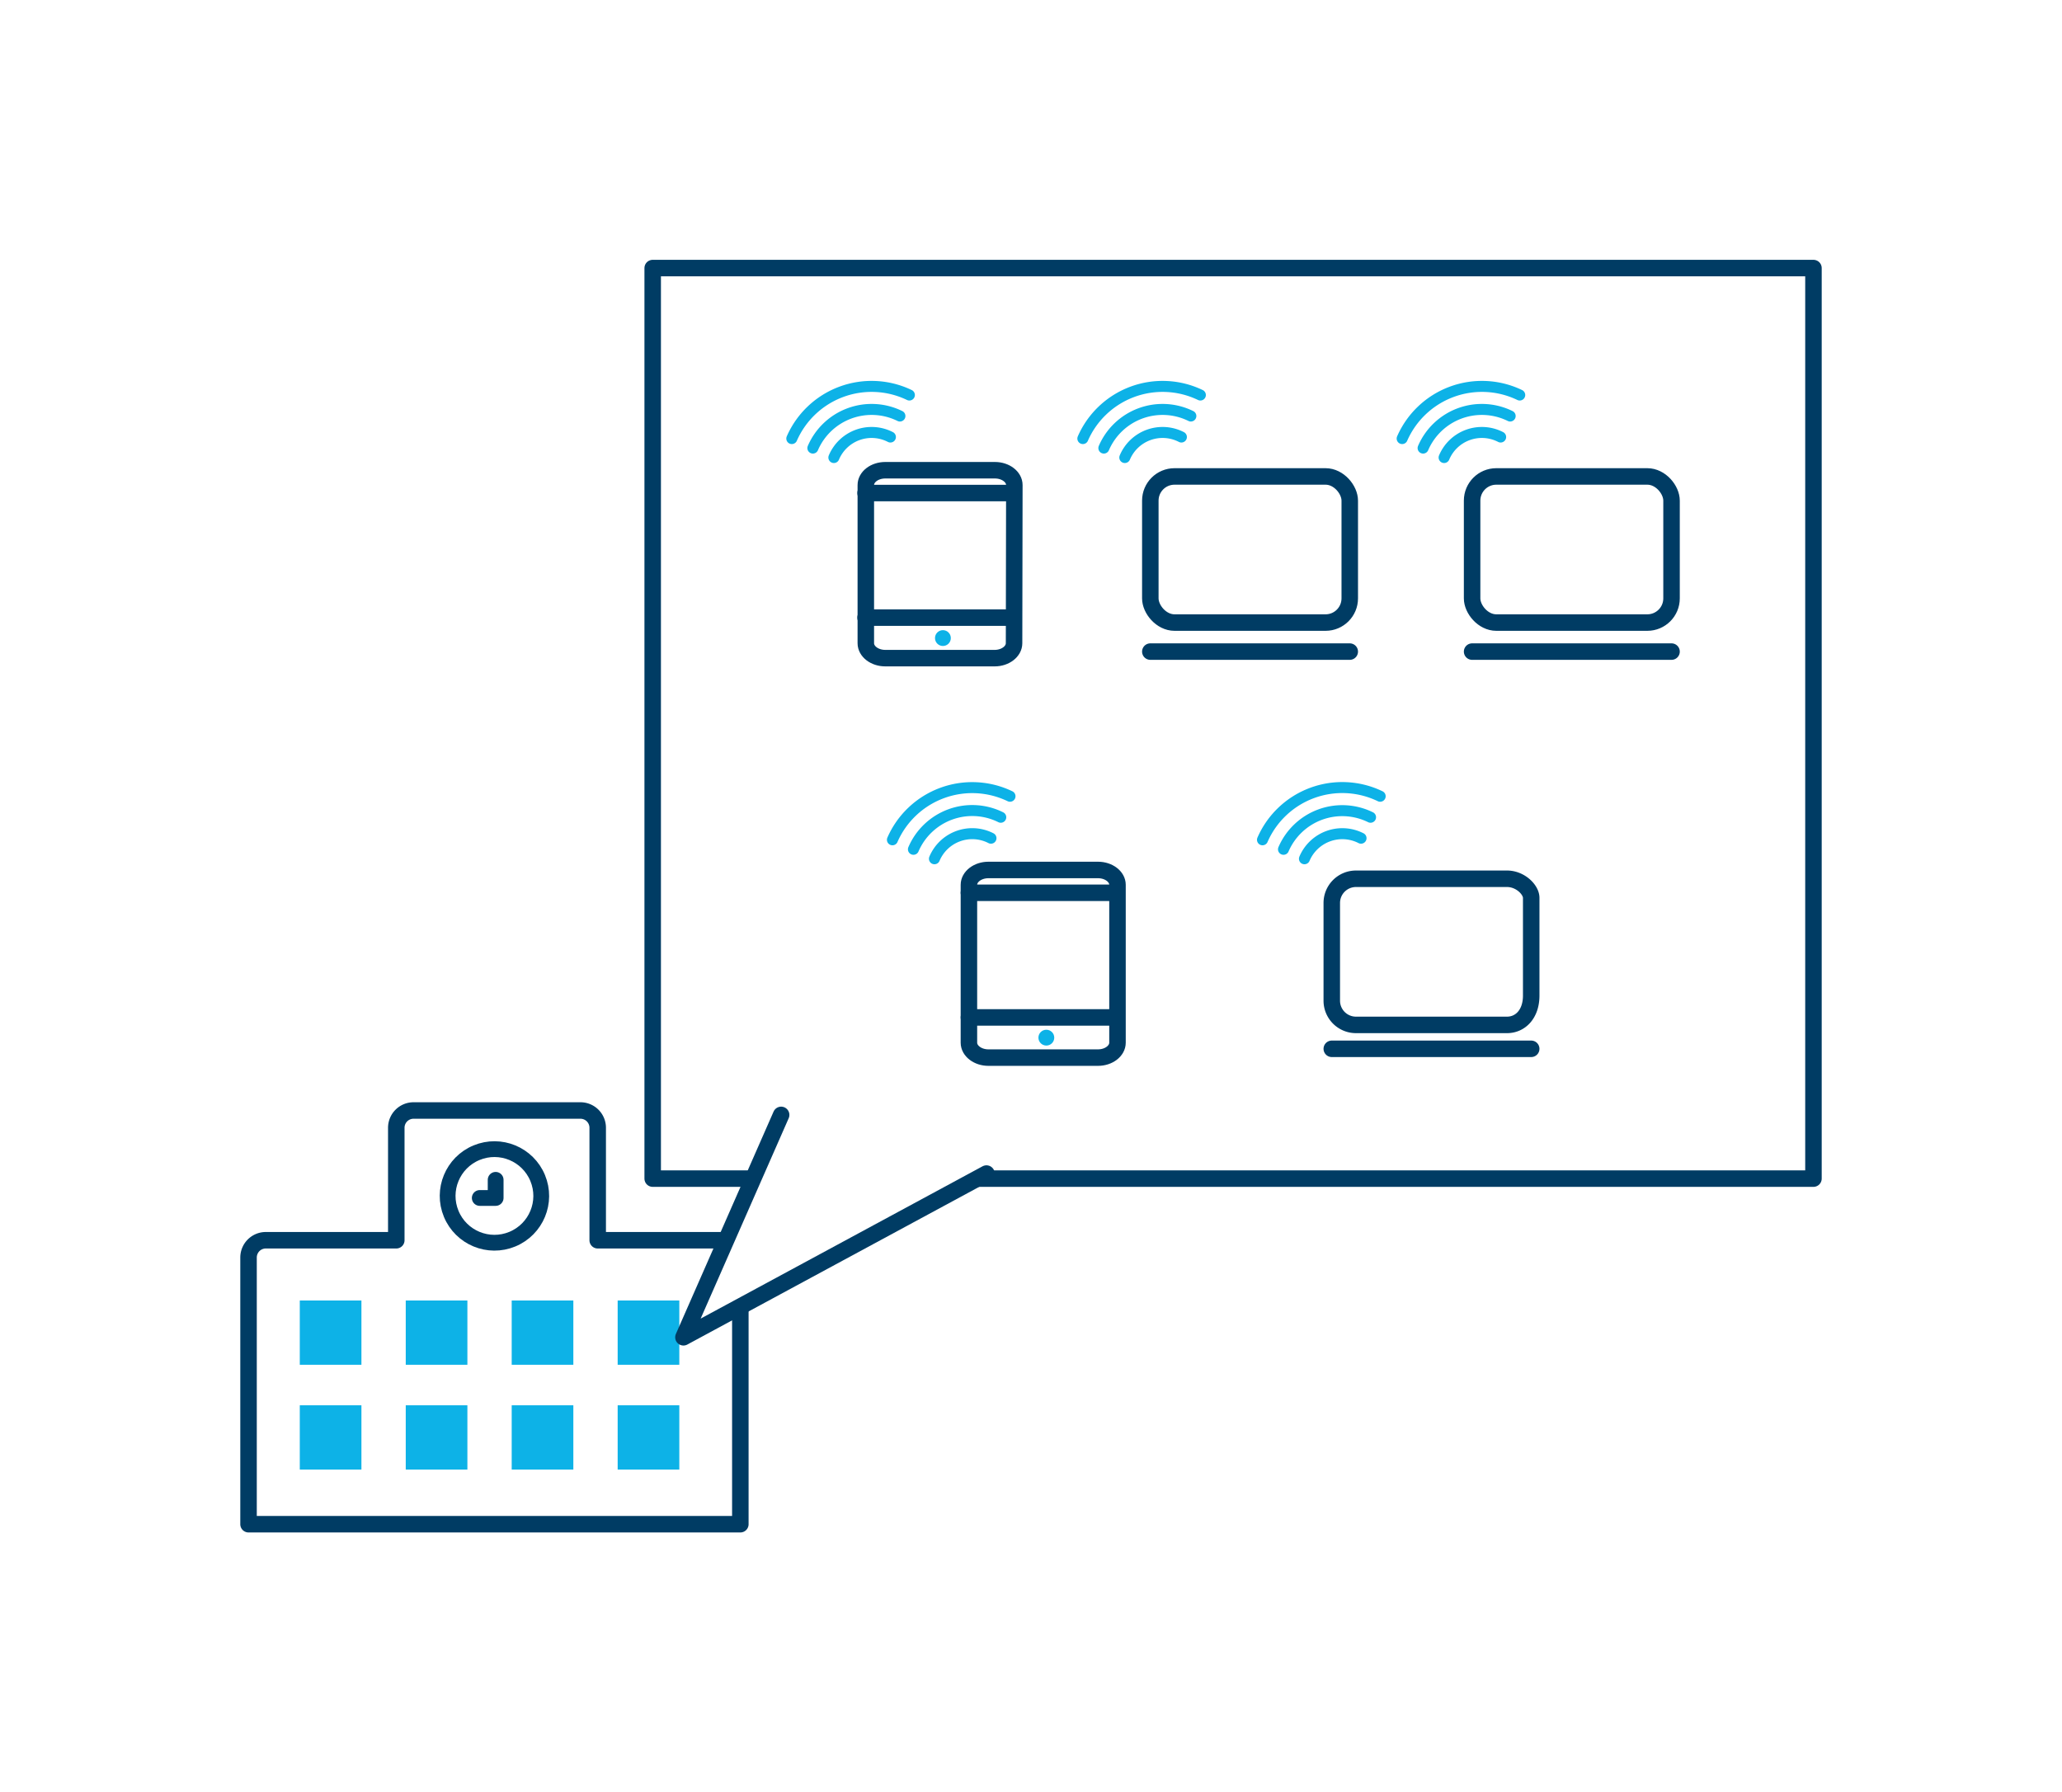 <svg id="レイヤー_2" data-name="レイヤー 2" xmlns="http://www.w3.org/2000/svg" width="375" height="326" viewBox="0 0 375 326"><defs><style>.cls-1,.cls-2{fill:#fff;}.cls-2,.cls-3,.cls-4{stroke:#003c64;}.cls-2,.cls-3,.cls-4,.cls-6{stroke-linecap:round;stroke-linejoin:round;}.cls-2,.cls-3{stroke-width:3px;}.cls-3,.cls-4,.cls-6{fill:none;}.cls-4{stroke-width:2.87px;}.cls-5{fill:#0db2e7;}.cls-6{stroke:#0db2e7;stroke-width:2px;}</style></defs><rect class="cls-1" x="-11.83" y="-18" width="397.33" height="354.67"/><rect class="cls-2" x="118.7" y="48.76" width="211.1" height="165.62"/><path class="cls-3" d="M108.7,225.59V205.13a3.14,3.14,0,0,0-3.13-3.14H75.2a3.14,3.14,0,0,0-3.13,3.14v20.46H48.33a3.14,3.14,0,0,0-3.13,3.14v48.51h89.44V225.59Z"/><circle class="cls-4" cx="89.92" cy="217.53" r="8.51" transform="translate(-76.4 50.97) rotate(-22.5)"/><polyline class="cls-4" points="90.14 214.6 90.14 217.9 87.25 217.9"/><rect class="cls-5" x="54.52" y="236.55" width="11.21" height="11.69"/><rect class="cls-5" x="73.79" y="236.55" width="11.21" height="11.69"/><rect class="cls-5" x="93.06" y="236.55" width="11.21" height="11.69"/><rect class="cls-5" x="112.33" y="236.55" width="11.21" height="11.69"/><rect class="cls-5" x="54.52" y="255.61" width="11.21" height="11.69"/><rect class="cls-5" x="73.79" y="255.61" width="11.21" height="11.69"/><rect class="cls-5" x="93.06" y="255.61" width="11.21" height="11.69"/><rect class="cls-5" x="112.33" y="255.61" width="11.21" height="11.69"/><polyline class="cls-2" points="142.06 202.79 124.29 243.24 179.4 213.46"/><rect class="cls-3" x="267.72" y="86.66" width="36.27" height="26.58" rx="4.4"/><line class="cls-3" x1="267.72" y1="118.52" x2="303.99" y2="118.52"/><rect class="cls-3" x="209.2" y="86.66" width="36.27" height="26.58" rx="4.4"/><line class="cls-3" x1="209.2" y1="118.52" x2="245.47" y2="118.52"/><path class="cls-6" d="M162.3,152.75a15.84,15.84,0,0,1,21.38-7.92"/><path class="cls-6" d="M166.12,154.48A11.64,11.64,0,0,1,182,148.65"/><path class="cls-6" d="M169.94,156.2a7.46,7.46,0,0,1,10.28-3.74"/><path class="cls-6" d="M229.6,152.75A15.83,15.83,0,0,1,251,144.83"/><path class="cls-6" d="M233.42,154.48a11.64,11.64,0,0,1,15.83-5.83"/><path class="cls-6" d="M237.23,156.2a7.48,7.48,0,0,1,10.29-3.74"/><path class="cls-6" d="M144,79.77a15.84,15.84,0,0,1,21.38-7.92"/><path class="cls-6" d="M147.83,81.5a11.64,11.64,0,0,1,15.83-5.83"/><path class="cls-6" d="M151.65,83.22a7.45,7.45,0,0,1,10.28-3.73"/><path class="cls-6" d="M196.93,79.77a15.83,15.83,0,0,1,21.37-7.92"/><path class="cls-6" d="M200.75,81.5a11.63,11.63,0,0,1,15.82-5.83"/><path class="cls-6" d="M204.56,83.22a7.46,7.46,0,0,1,10.29-3.73"/><path class="cls-6" d="M255,79.77a15.84,15.84,0,0,1,21.38-7.92"/><path class="cls-6" d="M258.81,81.5a11.64,11.64,0,0,1,15.83-5.83"/><path class="cls-6" d="M262.63,83.22a7.45,7.45,0,0,1,10.28-3.73"/><path class="cls-3" d="M274.07,186.42H246.6a4.4,4.4,0,0,1-4.4-4.4V164.24a4.4,4.4,0,0,1,4.4-4.4h27.47c2.43,0,4.4,2,4.4,3.47v17.78C278.47,184.45,276.5,186.42,274.07,186.42Z"/><line class="cls-3" x1="242.2" y1="190.77" x2="278.47" y2="190.77"/><path class="cls-3" d="M203.23,189.66c0,1.49-1.59,2.71-3.54,2.71H179.75c-1.94,0-3.54-1.22-3.54-2.71V160.94c0-1.48,1.6-2.7,3.54-2.7h19.94c1.95,0,3.54,1.22,3.54,2.7Z"/><line class="cls-3" x1="176.21" y1="162.39" x2="202.23" y2="162.39"/><line class="cls-3" x1="176.21" y1="185.06" x2="202.23" y2="185.06"/><circle class="cls-5" cx="190.29" cy="188.74" r="1.44"/><path class="cls-3" d="M184.42,117c0,1.49-1.59,2.71-3.53,2.71H161c-1.95,0-3.54-1.22-3.54-2.71V88.23c0-1.49,1.59-2.7,3.54-2.7h19.94c1.94,0,3.53,1.21,3.53,2.7Z"/><line class="cls-3" x1="157.41" y1="89.68" x2="183.42" y2="89.68"/><line class="cls-3" x1="157.41" y1="112.34" x2="183.42" y2="112.34"/><circle class="cls-5" cx="171.48" cy="116.06" r="1.44"/></svg>